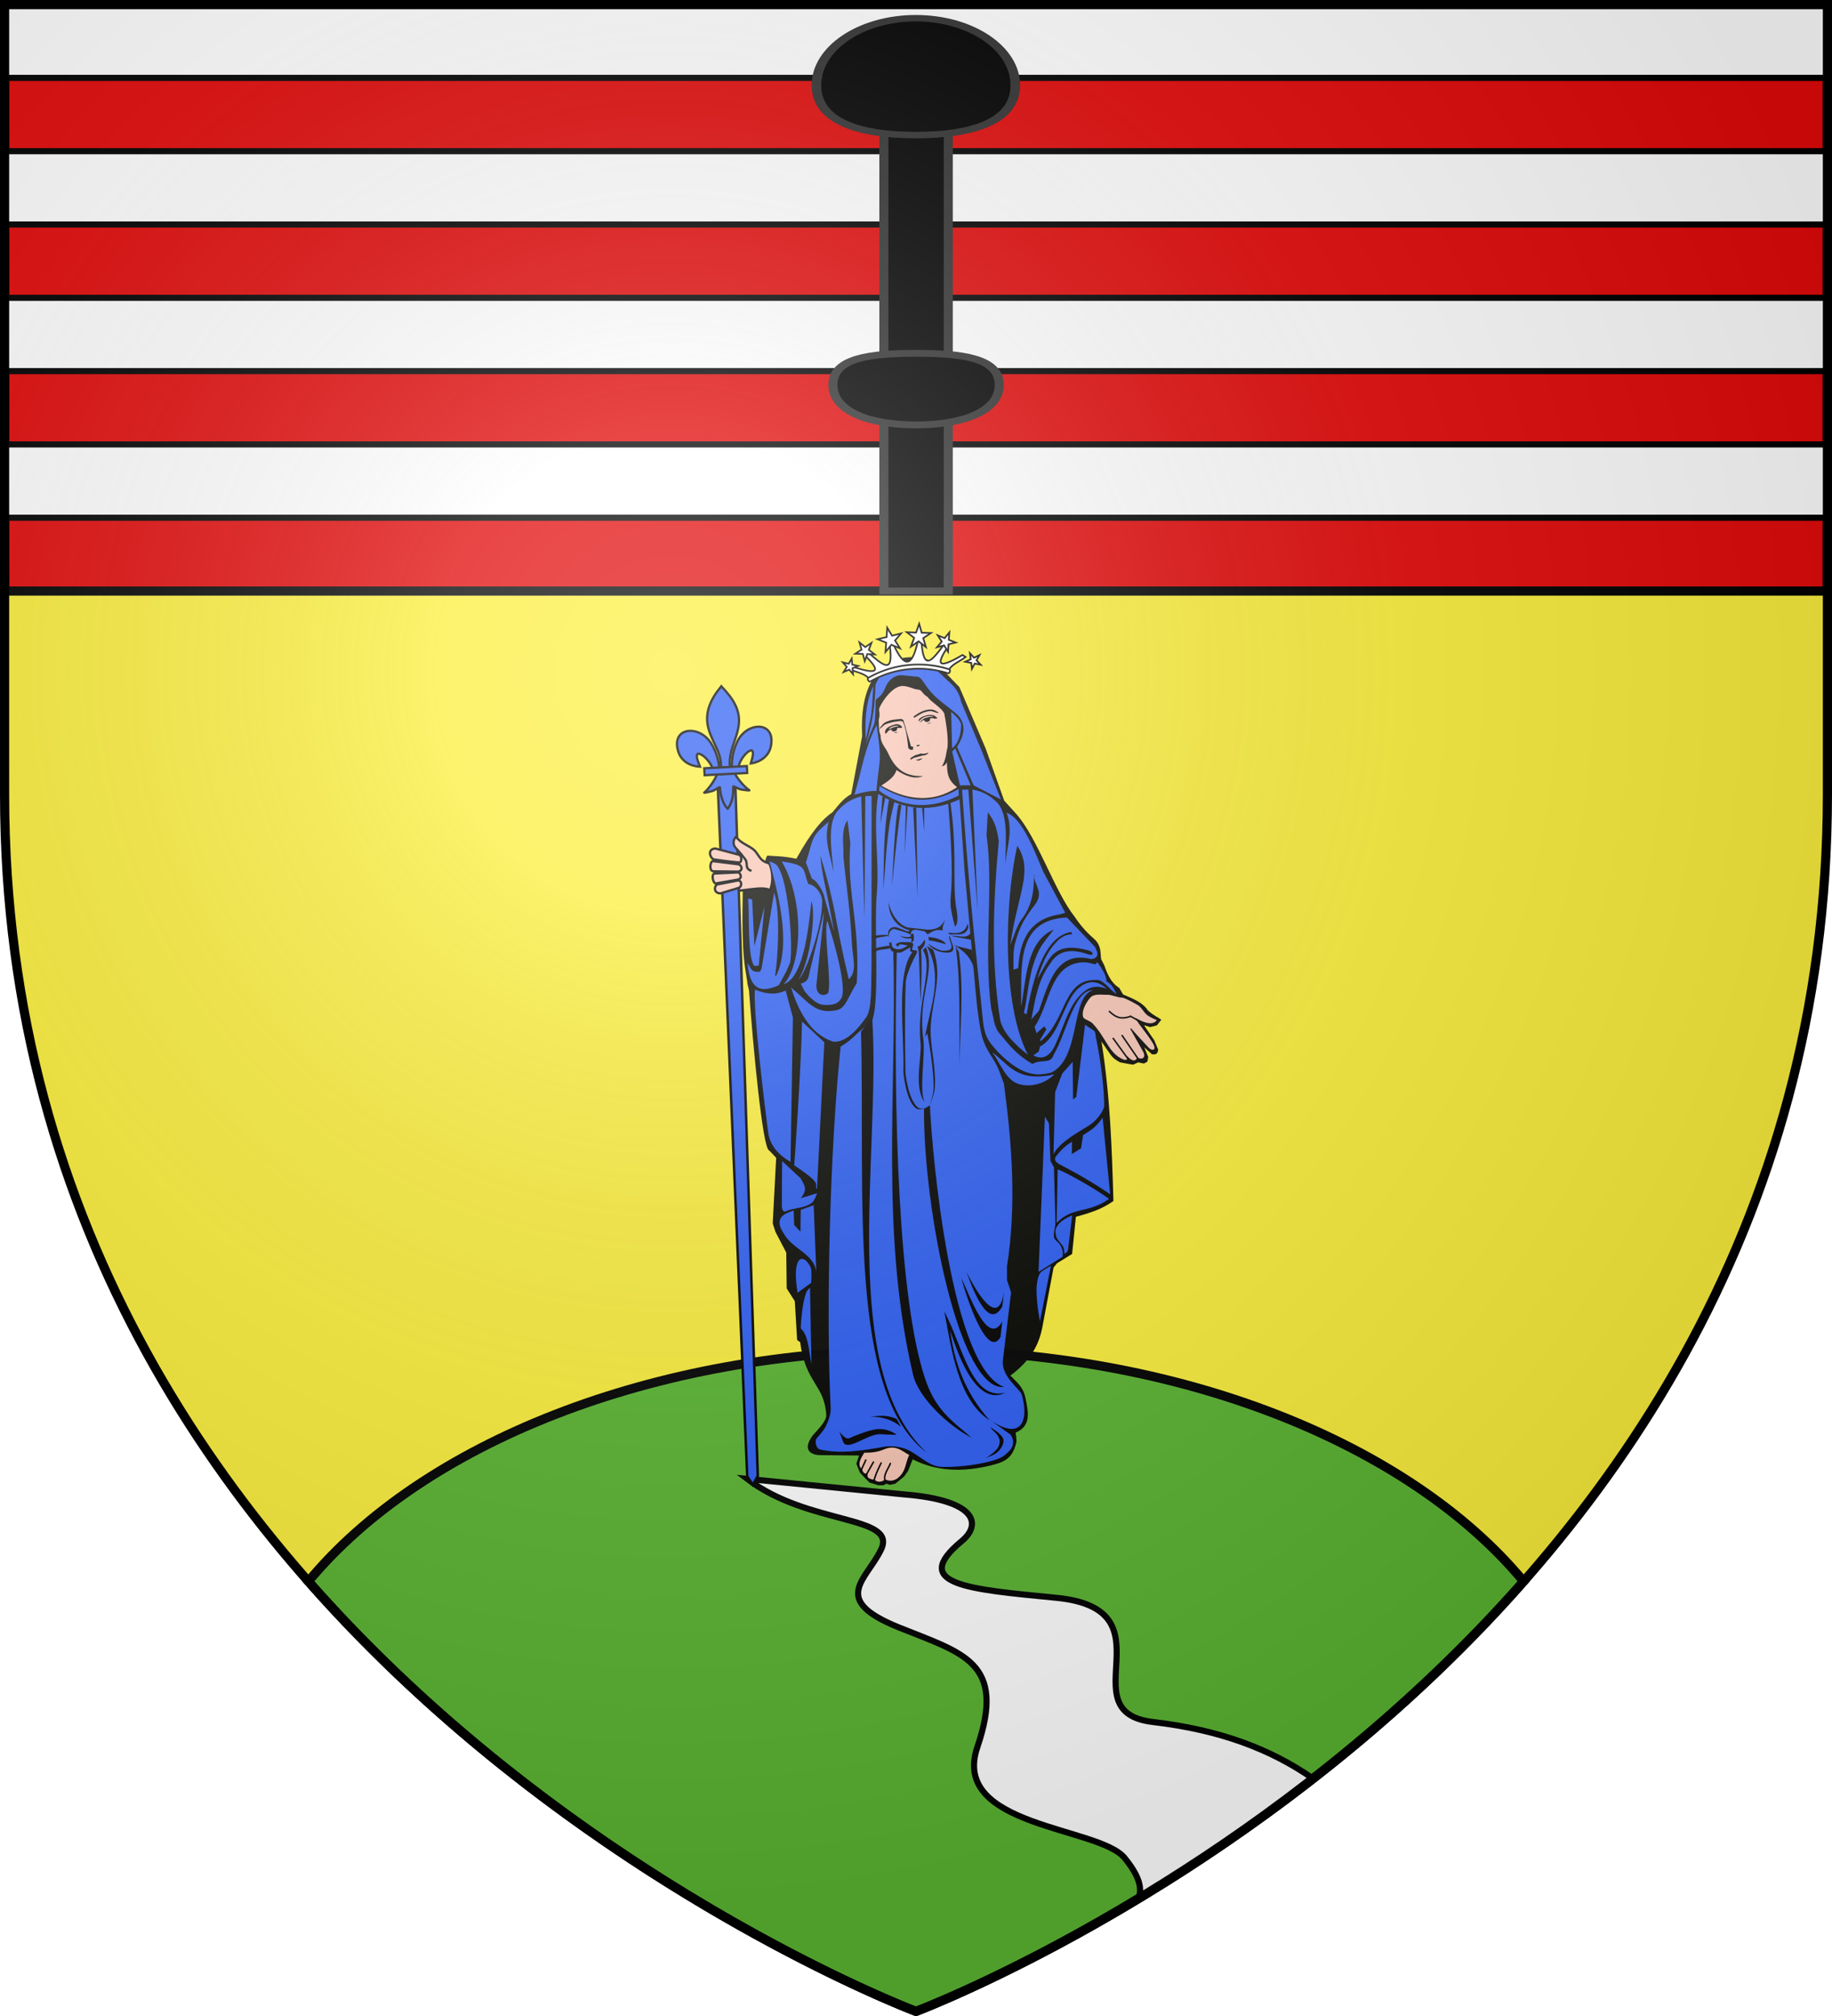 <svg xmlns="http://www.w3.org/2000/svg" xmlns:xlink="http://www.w3.org/1999/xlink" width="600" height="660" version="1.0"><defs><g id="b"><path id="a" d="M0 0v1h.5z" transform="rotate(18 3.157 -.5)"/><use xlink:href="#a" width="810" height="540" transform="scale(-1 1)"/></g><g id="d"><use xlink:href="#b" width="810" height="540" transform="rotate(72)"/><use xlink:href="#b" width="810" height="540" transform="rotate(144)"/></g><g id="f"><path id="e" d="M0 0v1h.5z" transform="rotate(18 3.157 -.5)"/><use xlink:href="#e" width="810" height="540" transform="scale(-1 1)"/></g><g id="g"><use xlink:href="#f" width="810" height="540" transform="rotate(72)"/><use xlink:href="#f" width="810" height="540" transform="rotate(144)"/></g><g id="j"><path id="i" d="M0 0v1h.5z" transform="rotate(18 3.157 -.5)"/><use xlink:href="#i" width="810" height="540" transform="scale(-1 1)"/></g><g id="k"><use xlink:href="#j" width="810" height="540" transform="rotate(72)"/><use xlink:href="#j" width="810" height="540" transform="rotate(144)"/></g><g id="m"><path id="l" d="M0 0v1h.5z" transform="rotate(18 3.157 -.5)"/><use xlink:href="#l" width="810" height="540" transform="scale(-1 1)"/></g><g id="n"><use xlink:href="#m" width="810" height="540" transform="rotate(72)"/><use xlink:href="#m" width="810" height="540" transform="rotate(144)"/></g><g id="q"><path id="p" d="M0 0v1h.5z" transform="rotate(18 3.157 -.5)"/><use xlink:href="#p" width="810" height="540" transform="scale(-1 1)"/></g><g id="r"><use xlink:href="#q" width="810" height="540" transform="rotate(72)"/><use xlink:href="#q" width="810" height="540" transform="rotate(144)"/></g><g id="u"><use xlink:href="#f" width="810" height="540" transform="rotate(72)"/><use xlink:href="#f" width="810" height="540" transform="rotate(144)"/></g><g id="x"><path id="w" d="M0 0v1h.5z" transform="rotate(18 3.157 -.5)"/><use xlink:href="#w" width="810" height="540" transform="scale(-1 1)"/></g><g id="y"><use xlink:href="#x" width="810" height="540" transform="rotate(72)"/><use xlink:href="#x" width="810" height="540" transform="rotate(144)"/></g><g id="z"><path d="m0-1-.309.951.476.155z"/><use xlink:href="#l" width="810" height="540" transform="scale(-1 1)"/></g><g id="A"><use xlink:href="#z" width="810" height="540" transform="rotate(72)"/><use xlink:href="#z" width="810" height="540" transform="rotate(144)"/></g><g id="D"><path id="C" d="M0 0v1h.5z" transform="rotate(18 3.157 -.5)"/><use xlink:href="#C" width="810" height="540" transform="scale(-1 1)"/></g><g id="E"><use xlink:href="#D" width="810" height="540" transform="rotate(72)"/><use xlink:href="#D" width="810" height="540" transform="rotate(144)"/></g><g id="G"><path id="F" d="M0 0v1h.5z" transform="rotate(18 3.157 -.5)"/><use xlink:href="#F" width="810" height="540" transform="scale(-1 1)"/></g><g id="J"><path id="I" d="M0 0v1h.5z" transform="rotate(18 3.157 -.5)"/><use xlink:href="#I" width="810" height="540" transform="scale(-1 1)"/></g><g id="K"><use xlink:href="#J" width="810" height="540" transform="rotate(72)"/><use xlink:href="#J" width="810" height="540" transform="rotate(144)"/></g><g id="L"><path d="m0-1-.309.951.476.155z"/><use xlink:href="#e" width="810" height="540" transform="scale(-1 1)"/></g><g id="N"><path d="m0-1-.309.951.476.155z"/><use xlink:href="#p" width="810" height="540" transform="scale(-1 1)"/></g><g id="O"><use xlink:href="#N" width="810" height="540" transform="rotate(72)"/><use xlink:href="#N" width="810" height="540" transform="rotate(144)"/></g><g id="R"><path id="Q" d="M0 0v1h.5z" transform="rotate(18 3.157 -.5)"/><use xlink:href="#Q" width="810" height="540" transform="scale(-1 1)"/></g><g id="S"><use xlink:href="#R" width="810" height="540" transform="rotate(72)"/><use xlink:href="#R" width="810" height="540" transform="rotate(144)"/></g><g id="U"><use xlink:href="#q" width="810" height="540" transform="rotate(72)"/><use xlink:href="#q" width="810" height="540" transform="rotate(144)"/></g><g id="X"><use xlink:href="#m" width="810" height="540" transform="rotate(72)"/><use xlink:href="#m" width="810" height="540" transform="rotate(144)"/></g><g id="Z"><path id="Y" d="M0 0v1h.5z" transform="rotate(18 3.157 -.5)"/><use xlink:href="#Y" width="810" height="540" transform="scale(-1 1)"/></g><g id="aa"><use xlink:href="#Z" width="810" height="540" transform="rotate(72)"/><use xlink:href="#Z" width="810" height="540" transform="rotate(144)"/></g><g id="ad"><path id="ac" d="M0 0v1h.5z" transform="rotate(18 3.157 -.5)"/><use xlink:href="#ac" width="810" height="540" transform="scale(-1 1)"/></g><g id="ae"><use xlink:href="#ad" width="810" height="540" transform="rotate(72)"/><use xlink:href="#ad" width="810" height="540" transform="rotate(144)"/></g><g id="ag"><path id="af" d="M0 0v1h.5z" transform="rotate(18 3.157 -.5)"/><use xlink:href="#af" width="810" height="540" transform="scale(-1 1)"/></g><g id="ah"><use xlink:href="#ag" width="810" height="540" transform="rotate(72)"/><use xlink:href="#ag" width="810" height="540" transform="rotate(144)"/></g><g id="aj"><path id="ai" d="M0 0v1h.5z" transform="rotate(18 3.157 -.5)"/><use xlink:href="#ai" width="810" height="540" transform="scale(-1 1)"/></g><g id="ak"><use xlink:href="#aj" width="810" height="540" transform="rotate(72)"/><use xlink:href="#aj" width="810" height="540" transform="rotate(144)"/></g><g id="am"><path id="al" d="M0 0v1h.5z" transform="rotate(18 3.157 -.5)"/><use xlink:href="#al" width="810" height="540" transform="scale(-1 1)"/></g><g id="an"><use xlink:href="#am" width="810" height="540" transform="rotate(72)"/><use xlink:href="#am" width="810" height="540" transform="rotate(144)"/></g><g id="aq"><path id="ap" d="M0 0v1h.5z" transform="rotate(18 3.157 -.5)"/><use xlink:href="#ap" width="810" height="540" transform="scale(-1 1)"/></g><g id="ar"><use xlink:href="#aq" width="810" height="540" transform="rotate(72)"/><use xlink:href="#aq" width="810" height="540" transform="rotate(144)"/></g><g id="at"><path id="as" d="M0 0v1h.5z" transform="rotate(18 3.157 -.5)"/><use xlink:href="#as" width="810" height="540" transform="scale(-1 1)"/></g><g id="au"><use xlink:href="#at" width="810" height="540" transform="rotate(72)"/><use xlink:href="#at" width="810" height="540" transform="rotate(144)"/></g><g id="ax"><path id="aw" d="M0 0v1h.5z" transform="rotate(18 3.157 -.5)"/><use xlink:href="#aw" width="810" height="540" transform="scale(-1 1)"/></g><g id="ay"><use xlink:href="#ax" width="810" height="540" transform="rotate(72)"/><use xlink:href="#ax" width="810" height="540" transform="rotate(144)"/></g><g id="aC"><path id="aB" d="M0 0v1h.5z" transform="rotate(18 3.157 -.5)"/><use xlink:href="#aB" width="810" height="540" transform="scale(-1 1)"/></g><g id="aD"><use xlink:href="#aC" width="810" height="540" transform="rotate(72)"/><use xlink:href="#aC" width="810" height="540" transform="rotate(144)"/></g><g id="aF"><path id="aE" d="M0 0v1h.5z" transform="rotate(18 3.157 -.5)"/><use xlink:href="#aE" width="810" height="540" transform="scale(-1 1)"/></g><g id="aG"><use xlink:href="#aF" width="810" height="540" transform="rotate(72)"/><use xlink:href="#aF" width="810" height="540" transform="rotate(144)"/></g><g id="aJ"><use xlink:href="#f" width="810" height="540" transform="rotate(72)"/><use xlink:href="#f" width="810" height="540" transform="rotate(144)"/></g><g id="aL"><path id="aK" d="M0 0v1h.5z" transform="rotate(18 3.157 -.5)"/><use xlink:href="#aK" width="810" height="540" transform="scale(-1 1)"/></g><g id="aM"><use xlink:href="#aL" width="810" height="540" transform="rotate(72)"/><use xlink:href="#aL" width="810" height="540" transform="rotate(144)"/></g><g id="aO"><path id="aN" d="M0 0v1h.5z" transform="rotate(18 3.157 -.5)"/><use xlink:href="#aN" width="810" height="540" transform="scale(-1 1)"/></g><g id="aP"><use xlink:href="#aO" width="810" height="540" transform="rotate(72)"/><use xlink:href="#aO" width="810" height="540" transform="rotate(144)"/></g><g id="aR"><path id="aQ" d="M0 0v1h.5z" transform="rotate(18 3.157 -.5)"/><use xlink:href="#aQ" width="810" height="540" transform="scale(-1 1)"/></g><g id="aT"><path id="aS" d="M0 0v1h.5z" transform="rotate(18 3.157 -.5)"/><use xlink:href="#aS" width="810" height="540" transform="scale(-1 1)"/></g><g id="aU"><use xlink:href="#aT" width="810" height="540" transform="rotate(72)"/><use xlink:href="#aT" width="810" height="540" transform="rotate(144)"/></g><g id="aV"><path d="m0-1-.309.951.476.155z"/><use xlink:href="#s" width="810" height="540" transform="scale(-1 1)"/></g><g id="aX"><use xlink:href="#R" width="810" height="540" transform="rotate(72)"/><use xlink:href="#R" width="810" height="540" transform="rotate(144)"/></g><g id="aZ"><path id="aY" d="M0 0v1h.5z" transform="rotate(18 3.157 -.5)"/><use xlink:href="#aY" width="810" height="540" transform="scale(-1 1)"/></g><g id="bb"><path d="m0-1-.309.951.476.155z"/><use xlink:href="#F" width="810" height="540" transform="scale(-1 1)"/></g><g id="bc"><use xlink:href="#bb" width="810" height="540" transform="rotate(72)"/><use xlink:href="#bb" width="810" height="540" transform="rotate(144)"/></g><g id="bd"><path d="m0-1-.309.951.476.155z"/><use xlink:href="#Q" width="810" height="540" transform="scale(-1 1)"/></g><g id="be"><use xlink:href="#bd" width="810" height="540" transform="rotate(72)"/><use xlink:href="#bd" width="810" height="540" transform="rotate(144)"/></g><g id="bg"><path id="bf" d="M0 0v1h.5z" transform="rotate(18 3.157 -.5)"/><use xlink:href="#bf" width="810" height="540" transform="scale(-1 1)"/></g><g id="bh"><use xlink:href="#bg" width="810" height="540" transform="rotate(72)"/><use xlink:href="#bg" width="810" height="540" transform="rotate(144)"/></g><g id="bn"><use xlink:href="#L" width="810" height="540" transform="rotate(72)"/><use xlink:href="#L" width="810" height="540" transform="rotate(144)"/></g><g id="bo"><path d="m0-1-.309.951.476.155z"/><use xlink:href="#l" width="810" height="540" transform="scale(-1 1)"/></g><g id="bq"><path id="bp" d="M0 0v1h.5z" transform="rotate(18 3.157 -.5)"/><use xlink:href="#bp" width="810" height="540" transform="scale(-1 1)"/></g><g id="br"><use xlink:href="#bq" width="810" height="540" transform="rotate(72)"/><use xlink:href="#bq" width="810" height="540" transform="rotate(144)"/></g><g id="bs"><path d="m0-1-.309.951.476.155z"/><use xlink:href="#T" width="810" height="540" transform="scale(-1 1)"/></g><g id="bu"><path id="bt" d="M0 0v1h.5z" transform="rotate(18 3.157 -.5)"/><use xlink:href="#bt" width="810" height="540" transform="scale(-1 1)"/></g><g id="bv"><use xlink:href="#bu" width="810" height="540" transform="rotate(72)"/><use xlink:href="#bu" width="810" height="540" transform="rotate(144)"/></g><g id="bx"><use xlink:href="#m" width="810" height="540" transform="rotate(72)"/><use xlink:href="#m" width="810" height="540" transform="rotate(144)"/></g><g id="bz"><path d="m0-1-.309.951.476.155z"/><use xlink:href="#bm" width="810" height="540" transform="scale(-1 1)"/></g><g id="bB"><use xlink:href="#J" width="810" height="540" transform="rotate(72)"/><use xlink:href="#J" width="810" height="540" transform="rotate(144)"/></g><g id="bD"><path id="bC" d="M0 0v1h.5z" transform="rotate(18 3.157 -.5)"/><use xlink:href="#bC" width="810" height="540" transform="scale(-1 1)"/></g><g id="bE"><use xlink:href="#bD" width="810" height="540" transform="rotate(72)"/><use xlink:href="#bD" width="810" height="540" transform="rotate(144)"/></g><g id="bG"><path id="bF" d="M0 0v1h.5z" transform="rotate(18 3.157 -.5)"/><use xlink:href="#bF" width="810" height="540" transform="scale(-1 1)"/></g><g id="bJ"><use xlink:href="#D" width="810" height="540" transform="rotate(72)"/><use xlink:href="#D" width="810" height="540" transform="rotate(144)"/></g><g id="bL"><path id="bK" d="M0 0v1h.5z" transform="rotate(18 3.157 -.5)"/><use xlink:href="#bK" width="810" height="540" transform="scale(-1 1)"/></g><g id="bM"><use xlink:href="#bL" width="810" height="540" transform="rotate(72)"/><use xlink:href="#bL" width="810" height="540" transform="rotate(144)"/></g><g id="bP"><path id="bO" d="M0 0v1h.5z" transform="rotate(18 3.157 -.5)"/><use xlink:href="#bO" width="810" height="540" transform="scale(-1 1)"/></g><g id="bQ"><use xlink:href="#bP" width="810" height="540" transform="rotate(72)"/><use xlink:href="#bP" width="810" height="540" transform="rotate(144)"/></g><g id="bS"><path id="bR" d="M0 0v1h.5z" transform="rotate(18 3.157 -.5)"/><use xlink:href="#bR" width="810" height="540" transform="scale(-1 1)"/></g><g id="bT"><use xlink:href="#bS" width="810" height="540" transform="rotate(72)"/><use xlink:href="#bS" width="810" height="540" transform="rotate(144)"/></g><g id="bW"><path id="bV" d="M0 0v1h.5z" transform="rotate(18 3.157 -.5)"/><use xlink:href="#bV" width="810" height="540" transform="scale(-1 1)"/></g><g id="bX"><use xlink:href="#bW" width="810" height="540" transform="rotate(72)"/><use xlink:href="#bW" width="810" height="540" transform="rotate(144)"/></g><g id="bY"><use xlink:href="#bs" width="810" height="540" transform="rotate(72)"/><use xlink:href="#bs" width="810" height="540" transform="rotate(144)"/></g><g id="bZ"><path d="m0-1-.309.951.476.155z"/><use xlink:href="#w" width="810" height="540" transform="scale(-1 1)"/></g><g id="ca"><use xlink:href="#bZ" width="810" height="540" transform="rotate(72)"/><use xlink:href="#bZ" width="810" height="540" transform="rotate(144)"/></g><g id="cb"><path d="m0-1-.309.951.476.155z"/><use xlink:href="#s" width="810" height="540" transform="scale(-1 1)"/></g><g id="ce"><use xlink:href="#aZ" width="810" height="540" transform="rotate(72)"/><use xlink:href="#aZ" width="810" height="540" transform="rotate(144)"/></g><g id="ch"><path id="cg" d="M0 0v1h.5z" transform="rotate(18 3.157 -.5)"/><use xlink:href="#cg" width="810" height="540" transform="scale(-1 1)"/></g><g id="ci"><use xlink:href="#ch" width="810" height="540" transform="rotate(72)"/><use xlink:href="#ch" width="810" height="540" transform="rotate(144)"/></g><g id="cj"><use xlink:href="#G" width="810" height="540" transform="rotate(72)"/><use xlink:href="#G" width="810" height="540" transform="rotate(144)"/></g><g id="cp"><path id="co" d="M0 0v1h.5z" transform="rotate(18 3.157 -.5)"/><use xlink:href="#co" width="810" height="540" transform="scale(-1 1)"/></g><g id="cq"><use xlink:href="#cp" width="810" height="540" transform="rotate(72)"/><use xlink:href="#cp" width="810" height="540" transform="rotate(144)"/></g><g id="cs"><path id="cr" d="M0 0v1h.5z" transform="rotate(18 3.157 -.5)"/><use xlink:href="#cr" width="810" height="540" transform="scale(-1 1)"/></g><g id="ct"><use xlink:href="#cs" width="810" height="540" transform="rotate(72)"/><use xlink:href="#cs" width="810" height="540" transform="rotate(144)"/></g><g id="cv"><path id="bm" d="M0 0v1h.5z" transform="rotate(18 3.157 -.5)"/><use xlink:href="#bm" width="810" height="540" transform="scale(-1 1)"/></g><g id="bk"><use xlink:href="#cv" width="810" height="540" transform="rotate(72)"/><use xlink:href="#cv" width="810" height="540" transform="rotate(144)"/></g><g id="cy"><path id="cx" d="M0 0v1h.5z" transform="rotate(18 3.157 -.5)"/><use xlink:href="#cx" width="810" height="540" transform="scale(-1 1)"/></g><g id="cz"><use xlink:href="#cy" width="810" height="540" transform="rotate(72)"/><use xlink:href="#cy" width="810" height="540" transform="rotate(144)"/></g><g id="cC"><path id="cB" d="M0 0v1h.5z" transform="rotate(18 3.157 -.5)"/><use xlink:href="#cB" width="810" height="540" transform="scale(-1 1)"/></g><g id="cD"><use xlink:href="#cC" width="810" height="540" transform="rotate(72)"/><use xlink:href="#cC" width="810" height="540" transform="rotate(144)"/></g><path id="cF" d="M-298.5-298.5h597V-40C298.5 246.31 0 358.5 0 358.5S-298.5 246.31-298.5-40z"/><path id="h" d="M2.922 27.673c0-5.952 2.317-9.844 5.579-11.013 1.448-.519 3.307-.273 5.018 1.447 2.119 2.129 2.736 7.993-3.483 9.121.658-.956.619-3.081-.714-3.787-.99-.524-2.113-.253-2.676.123-.824.552-1.729 2.106-1.679 4.108z"/><path id="o" d="M2.922 27.673c0-5.952 2.317-9.844 5.579-11.013 1.448-.519 3.307-.273 5.018 1.447 2.119 2.129 2.736 7.993-3.483 9.121.658-.956.619-3.081-.714-3.787-.99-.524-2.113-.253-2.676.123-.824.552-1.729 2.106-1.679 4.108z"/><path id="s" d="M0 0v1h.5z" transform="rotate(18 3.157 -.5)"/><path id="v" d="M2.922 27.673c0-5.952 2.317-9.844 5.579-11.013 1.448-.519 3.307-.273 5.018 1.447 2.119 2.129 2.736 7.993-3.483 9.121.658-.956.619-3.081-.714-3.787-.99-.524-2.113-.253-2.676.123-.824.552-1.729 2.106-1.679 4.108z"/><path id="B" d="M2.922 27.673c0-5.952 2.317-9.844 5.579-11.013 1.448-.519 3.307-.273 5.018 1.447 2.119 2.129 2.736 7.993-3.483 9.121.658-.956.619-3.081-.714-3.787-.99-.524-2.113-.253-2.676.123-.824.552-1.729 2.106-1.679 4.108z"/><path id="H" d="M2.922 27.673c0-5.952 2.317-9.844 5.579-11.013 1.448-.519 3.307-.273 5.018 1.447 2.119 2.129 2.736 7.993-3.483 9.121.658-.956.619-3.081-.714-3.787-.99-.524-2.113-.253-2.676.123-.824.552-1.729 2.106-1.679 4.108z"/><path id="M" d="M2.922 27.673c0-5.952 2.317-9.844 5.579-11.013 1.448-.519 3.307-.273 5.018 1.447 2.119 2.129 2.736 7.993-3.483 9.121.658-.956.619-3.081-.714-3.787-.99-.524-2.113-.253-2.676.123-.824.552-1.729 2.106-1.679 4.108z"/><path id="P" d="M2.922 27.673c0-5.952 2.317-9.844 5.579-11.013 1.448-.519 3.307-.273 5.018 1.447 2.119 2.129 2.736 7.993-3.483 9.121.658-.956.619-3.081-.714-3.787-.99-.524-2.113-.253-2.676.123-.824.552-1.729 2.106-1.679 4.108z"/><path id="T" d="M0 0v1h.5z" transform="rotate(18 3.157 -.5)"/><path id="V" d="M2.922 27.673c0-5.952 2.317-9.844 5.579-11.013 1.448-.519 3.307-.273 5.018 1.447 2.119 2.129 2.736 7.993-3.483 9.121.658-.956.619-3.081-.714-3.787-.99-.524-2.113-.253-2.676.123-.824.552-1.729 2.106-1.679 4.108z"/><path id="W" d="M0 0v1h.5z" transform="rotate(18 3.157 -.5)"/><path id="ab" d="M2.922 27.673c0-5.952 2.317-9.844 5.579-11.013 1.448-.519 3.307-.273 5.018 1.447 2.119 2.129 2.736 7.993-3.483 9.121.658-.956.619-3.081-.714-3.787-.99-.524-2.113-.253-2.676.123-.824.552-1.729 2.106-1.679 4.108z"/><path id="ao" d="M2.922 27.673c0-5.952 2.317-9.844 5.579-11.013 1.448-.519 3.307-.273 5.018 1.447 2.119 2.129 2.736 7.993-3.483 9.121.658-.956.619-3.081-.714-3.787-.99-.524-2.113-.253-2.676.123-.824.552-1.729 2.106-1.679 4.108z"/><path id="av" d="M2.922 27.673c0-5.952 2.317-9.844 5.579-11.013 1.448-.519 3.307-.273 5.018 1.447 2.119 2.129 2.736 7.993-3.483 9.121.658-.956.619-3.081-.714-3.787-.99-.524-2.113-.253-2.676.123-.824.552-1.729 2.106-1.679 4.108z"/><path id="az" d="M0 0v1h.5z" transform="rotate(18 3.157 -.5)"/><path id="aA" d="M2.922 27.673c0-5.952 2.317-9.844 5.579-11.013 1.448-.519 3.307-.273 5.018 1.447 2.119 2.129 2.736 7.993-3.483 9.121.658-.956.619-3.081-.714-3.787-.99-.524-2.113-.253-2.676.123-.824.552-1.729 2.106-1.679 4.108z"/><path id="aH" d="M2.922 27.673c0-5.952 2.317-9.844 5.579-11.013 1.448-.519 3.307-.273 5.018 1.447 2.119 2.129 2.736 7.993-3.483 9.121.658-.956.619-3.081-.714-3.787-.99-.524-2.113-.253-2.676.123-.824.552-1.729 2.106-1.679 4.108z"/><path id="aI" d="M0 0v1h.5z" transform="rotate(18 3.157 -.5)"/><path id="aW" d="M0 0v1h.5z" transform="rotate(18 3.157 -.5)"/><path id="ba" d="M2.922 27.673c0-5.952 2.317-9.844 5.579-11.013 1.448-.519 3.307-.273 5.018 1.447 2.119 2.129 2.736 7.993-3.483 9.121.658-.956.619-3.081-.714-3.787-.99-.524-2.113-.253-2.676.123-.824.552-1.729 2.106-1.679 4.108z"/><path id="bi" d="M2.922 27.673c0-5.952 2.317-9.844 5.579-11.013 1.448-.519 3.307-.273 5.018 1.447 2.119 2.129 2.736 7.993-3.483 9.121.658-.956.619-3.081-.714-3.787-.99-.524-2.113-.253-2.676.123-.824.552-1.729 2.106-1.679 4.108z"/><path id="bj" d="M0 0v1h.5z" transform="rotate(18 3.157 -.5)"/><path id="bl" d="M2.922 27.673c0-5.952 2.317-9.844 5.579-11.013 1.448-.519 3.307-.273 5.018 1.447 2.119 2.129 2.736 7.993-3.483 9.121.658-.956.619-3.081-.714-3.787-.99-.524-2.113-.253-2.676.123-.824.552-1.729 2.106-1.679 4.108z"/><path id="bw" d="M0 0v1h.5z" transform="rotate(18 3.157 -.5)"/><path id="by" d="M2.922 27.673c0-5.952 2.317-9.844 5.579-11.013 1.448-.519 3.307-.273 5.018 1.447 2.119 2.129 2.736 7.993-3.483 9.121.658-.956.619-3.081-.714-3.787-.99-.524-2.113-.253-2.676.123-.824.552-1.729 2.106-1.679 4.108z"/><path id="bA" d="M0 0v1h.5z" transform="rotate(18 3.157 -.5)"/><path id="bH" d="M2.922 27.673c0-5.952 2.317-9.844 5.579-11.013 1.448-.519 3.307-.273 5.018 1.447 2.119 2.129 2.736 7.993-3.483 9.121.658-.956.619-3.081-.714-3.787-.99-.524-2.113-.253-2.676.123-.824.552-1.729 2.106-1.679 4.108z"/><path id="bI" d="M0 0v1h.5z" transform="rotate(18 3.157 -.5)"/><path id="bN" d="M2.922 27.673c0-5.952 2.317-9.844 5.579-11.013 1.448-.519 3.307-.273 5.018 1.447 2.119 2.129 2.736 7.993-3.483 9.121.658-.956.619-3.081-.714-3.787-.99-.524-2.113-.253-2.676.123-.824.552-1.729 2.106-1.679 4.108z"/><path id="bU" d="M2.922 27.673c0-5.952 2.317-9.844 5.579-11.013 1.448-.519 3.307-.273 5.018 1.447 2.119 2.129 2.736 7.993-3.483 9.121.658-.956.619-3.081-.714-3.787-.99-.524-2.113-.253-2.676.123-.824.552-1.729 2.106-1.679 4.108z"/><path id="cc" d="M2.922 27.673c0-5.952 2.317-9.844 5.579-11.013 1.448-.519 3.307-.273 5.018 1.447 2.119 2.129 2.736 7.993-3.483 9.121.658-.956.619-3.081-.714-3.787-.99-.524-2.113-.253-2.676.123-.824.552-1.729 2.106-1.679 4.108z"/><path id="cd" d="M0 0v1h.5z" transform="rotate(18 3.157 -.5)"/><path id="cf" d="M2.922 27.673c0-5.952 2.317-9.844 5.579-11.013 1.448-.519 3.307-.273 5.018 1.447 2.119 2.129 2.736 7.993-3.483 9.121.658-.956.619-3.081-.714-3.787-.99-.524-2.113-.253-2.676.123-.824.552-1.729 2.106-1.679 4.108z"/><path id="ck" d="M2.922 27.673c0-5.952 2.317-9.844 5.579-11.013 1.448-.519 3.307-.273 5.018 1.447 2.119 2.129 2.736 7.993-3.483 9.121.658-.956.619-3.081-.714-3.787-.99-.524-2.113-.253-2.676.123-.824.552-1.729 2.106-1.679 4.108z"/><path id="cl" d="M0 0v1h.5z" transform="rotate(18 3.157 -.5)"/><path id="cm" d="M2.922 27.673c0-5.952 2.317-9.844 5.579-11.013 1.448-.519 3.307-.273 5.018 1.447 2.119 2.129 2.736 7.993-3.483 9.121.658-.956.619-3.081-.714-3.787-.99-.524-2.113-.253-2.676.123-.824.552-1.729 2.106-1.679 4.108z"/><path id="cn" d="M0 0v1h.5z" transform="rotate(18 3.157 -.5)"/><path id="cu" d="M2.922 27.673c0-5.952 2.317-9.844 5.579-11.013 1.448-.519 3.307-.273 5.018 1.447 2.119 2.129 2.736 7.993-3.483 9.121.658-.956.619-3.081-.714-3.787-.99-.524-2.113-.253-2.676.123-.824.552-1.729 2.106-1.679 4.108z"/><path id="cw" d="M2.922 27.673c0-5.952 2.317-9.844 5.579-11.013 1.448-.519 3.307-.273 5.018 1.447 2.119 2.129 2.736 7.993-3.483 9.121.658-.956.619-3.081-.714-3.787-.99-.524-2.113-.253-2.676.123-.824.552-1.729 2.106-1.679 4.108z"/><path id="cA" d="m-267.374-6.853-4.849 23.83-4.848-23.83v-44.741h-25.213v14.546h-9.698v-14.546h-14.546v-9.697h14.546v-14.546h9.698v14.546h25.213v-25.213h-14.546v-9.698h14.546v-14.546h9.697v14.546h14.546v9.698h-14.546v25.213h25.213v-14.546h9.698v14.546h14.546v9.697h-14.546v14.546h-9.698v-14.546h-25.213v44.741z" style="fill:#fcef3c;fill-opacity:1;stroke:#000;stroke-width:3.807;stroke-miterlimit:4;stroke-dasharray:none;stroke-opacity:1;display:inline"/><path id="cE" d="M2.922 27.673c0-5.952 2.317-9.844 5.579-11.013 1.448-.519 3.307-.273 5.018 1.447 2.119 2.129 2.736 7.993-3.483 9.121.658-.956.619-3.081-.714-3.787-.99-.524-2.113-.253-2.676.123-.824.552-1.729 2.106-1.679 4.108z"/><radialGradient id="cH" cx="-80" cy="-80" r="405" gradientUnits="userSpaceOnUse"><stop offset="0" style="stop-color:#fff;stop-opacity:.31"/><stop offset=".19" style="stop-color:#fff;stop-opacity:.25"/><stop offset=".6" style="stop-color:#6b6b6b;stop-opacity:.125"/><stop offset="1" style="stop-color:#000;stop-opacity:.125"/></radialGradient></defs><g transform="translate(300 300)"><use xlink:href="#cF" width="600" height="660" style="fill:#fcef3c"/><path d="M0 142c-86.58 0-161.718 30.75-199 75.719C-112.18 316.319 0 358.5 0 358.5s112.18-42.181 199-140.781C161.718 172.75 86.58 142 0 142z" style="fill:#5ab532;stroke:#000;stroke-width:3;stroke-opacity:1"/><path d="M-298.5-298.5h597v192h-597z" style="fill:#e20909;fill-opacity:1;fill-rule:nonzero;stroke:#000;stroke-width:3;stroke-opacity:1"/><path d="M-298.5-298.5h597v24h-597zM-298.5-202.5h597v24h-597zM-298.5-250.5h597v24h-597zM-298.5-154.5h597v24h-597z" style="fill:#fff;fill-opacity:1;fill-rule:nonzero;stroke:#000;stroke-width:2;stroke-linecap:butt;stroke-linejoin:round;stroke-miterlimit:4;stroke-dashoffset:0;stroke-opacity:1"/><use xlink:href="#use4203" id="cG" width="600" height="660" x="0" y="0" transform="translate(1077.655 587.05)"/><use xlink:href="#use4203" width="600" height="660" transform="translate(1179.083 915.621)"/><use xlink:href="#cG" width="600" height="660" transform="translate(312.857 328.572)"/><g style="fill:#000;stroke:#313131;stroke-width:2.169"><path d="M-174.556 130.973h15.408v155.434h-15.409z" style="fill:#000;stroke:#313131;stroke-width:2.169" transform="matrix(1.369 0 0 1.035 228.45 -402.957)"/><path d="M-145.097 123.91c0 13.113-10.643 17.653-23.755 17.653-13.113 0-23.755-4.54-23.755-17.653s10.642-23.755 23.755-23.755 23.755 10.643 23.755 23.755z" style="fill:#000;stroke:#313131;stroke-width:2.293" transform="matrix(1.371 0 0 .924 231.453 -386.58)"/><path d="M-146.95 221.199c0 8.506-8.916 12.684-19.902 12.684s-19.903-4.178-19.903-12.684 8.916-9.959 19.903-9.959 19.903 1.453 19.903 9.959z" style="fill:#000;stroke:#313131;stroke-width:2.169" transform="matrix(1.369 0 0 1.035 228.45 -402.957)"/></g><path d="M244.688 484.156c19.997 15.266 49.196 11.836 43.906 23.063-4.718 10.01-16.995 16.38 5.781 25.562 21.14 8.523 35.22 11.314 25.719 39.188-8.945 26.239 39.827 25.982 48.219 36.281 5.043 6.19 5.772 10.047 4.562 13.281 17.603-10.625 37.144-23.65 57.156-39.25-13.817-9.646-30.485-15.965-52.437-18.531-28.14-3.29 6.866-36.903-31.669-40.666-28.882-2.82-48.185-4.29-30.956-18.553 6.504-5.384 5.263-13.38-19.063-15.312z" style="fill:#fff;stroke:#000;stroke-width:2;stroke-opacity:1" transform="translate(-300 -300)"/></g><path d="M-17.637-58.999c-.807-15.36 4.35-23.782 13.653-25.662 4.33-.585 8.309.003 11.63 2.781l6.574 6.827 8.596 20.1 6.068 17.065 3.792 4.172C39.722-25.966 45.401-8.135 51.891.036c2.402 3.543 4.264 5.437 6.666 7.551 2.195 2.138 1.808 4.469 2.059 6.391l.96 1.862c.93 2.505 2.043 5.767 4.979 7.583l1.264 2.149 2.655 1.137c2.984 1.349 4.605 2.697 5.435 4.046 2.146 1.908 2.969 2.053 4.444 3.067l-1.444 1.846-2.188.578-2.05-.596 3.387 4.965 1.26 3.03c-.236 1.815-1.18 1.508-2.018 1.52l-2.528-2.275 1.283 3.144-.253 1.517-1.137.632-1.896-.38-1.644.759-1.798-.299-2.489-.464c-2.526-1.436-2.506-1.693-4.346-4.273l-1.743-2.571c2.846 17.984 3.401 34.586 3.91 52.236-3.475 2.38-6.152 3.472-12.294 5.177l-1.233 12.153-4.93 3.034-1.138 1.39-3.666 19.468c-1.147 6.095-4.046 11.151-10.471 15.918 2.978 3.008 4.322 4.122 5.007 7.711.776 4.067 2.003 8.748-3.308 10.978 0 0 .42 2.456.246 3.191-1.237 5.247-3.789 6.44-8.56 7.592-11.941 2.881-19.822.754-25.388-2.03l-1.517 3.793-1.264 1.77-2.908 2.401-1.77.38-1.137-.38-1.012.506h-1.643l-2.908-.885-1.517-1.517-1.643-1.77-1.138-2.907.885-2.655-12.768-.126c-3.058-.03-5.921-1.755-2.401-6.447 2.02-2.297 4.534-4.769 4.425-6.7-.563-9.936-6.845-10.448-8.527-23.8l-1.012-.758-.758-12.7-2.655-4.172-.137-11.72-3.551-6.804-.885-2.781 1.126-21.457-2.275-2.401c-2.14-.188-5.309-34.254-6.62-52.394-1.038-4.454 0 .317-1.096-6.115-1.61-9.44-.87-23.836-.979-27.177l6.917-6.612c.41-1.643.656-4.73 1.554-4.21 4.883.304 5.09.23 9.11 1.001 4.975-9.05 8.906-13.327 11.782-15.15 1.844-2.076 3.17-4.324 6.189-6.008z" style="opacity:.98;fill:#000;stroke:none" transform="translate(300 300)"/><path d="M-61.068-21.315C-67.018-9.606-63.34-7.696-62.4-8.116c4.66.218 12.2-2.042 14.585-.442 1.456-3.591.487-7.33-.265-8.85zm-2.761 9.737z" style="fill:#f7c5b4;fill-opacity:1;fill-rule:evenodd;stroke:#000;stroke-width:.75;stroke-linecap:butt;stroke-linejoin:miter;stroke-miterlimit:4;stroke-dasharray:none;stroke-opacity:1" transform="translate(300 300)"/><path d="m-64.916-42.553 5.757-.201 7.34 225.93-1.627 2.94-1.827-2.819z" style="fill:#2b5df2;fill-opacity:1;stroke:#000;stroke-width:.81;stroke-miterlimit:4;stroke-dasharray:none;stroke-opacity:1" transform="translate(300 300)"/><path d="M-60.403-51.042c-.08-2.722.46-5.284 1.587-7.745 2.917-7.07 12.94-7.43 11.175 1.123-.65 3.151-3.318 5.123-6.585 5.608.195-.831 1.346-3.795.264-4.307-1.679.152-3.616 3.17-4.045 4.582-.063.203-.03.432-.1.632" style="fill:#2b5df2;fill-opacity:1;fill-rule:evenodd;stroke:#000;stroke-width:.75;stroke-linecap:butt;stroke-linejoin:miter;stroke-miterlimit:4;stroke-dasharray:none;stroke-opacity:1;display:inline" transform="translate(300.104 302)"/><path d="M-64.564-50.643c-.205-2.716-1.01-5.208-2.388-7.537-3.64-6.726-13.647-6.037-10.997 2.284.976 3.066 3.836 4.749 7.135 4.89-.28-.807-1.735-3.634-.712-4.256 1.685-.025 3.927 2.774 4.502 4.134.083.195.075.426.166.618" style="fill:#2b5df2;fill-opacity:1;fill-rule:evenodd;stroke:#000;stroke-width:.75;stroke-linecap:butt;stroke-linejoin:miter;stroke-miterlimit:4;stroke-dasharray:none;stroke-opacity:1" transform="translate(300.104 302)"/><path d="M-64.053-77.085c-3.26 3.905-5.353 8.332-4.089 13.33.698 2.757 2.17 5.267 3.254 7.901.678 1.653.921 3.404.944 5.178l2.93-.154c-.233-1.775-.016-3.52.398-5.247.757-2.748 1.99-5.381 2.41-8.2.786-5.267-1.906-9.068-5.443-12.812l-.217-.25z" style="fill:#2b5df2;fill-opacity:1;fill-rule:nonzero;stroke:#000;stroke-width:.75;stroke-linecap:butt;stroke-linejoin:miter;stroke-miterlimit:4;stroke-dasharray:none;stroke-opacity:1" transform="translate(300.104 302)"/><path d="M-65.298-48.535c-.522 1.749-2.856 5.025-4.136 5.99-.332.251 1.638-.22 2.519-.461 1.154-.318 2.607-1.642 2.595-1.2.102 2.011.843 5.338 2.399 6.803l.147.141.137-.156c1.383-1.796 1.78-4.848 1.674-7.017-.059-.438 1.525.728 2.706.922.901.149 2.91.411 2.553.197-1.373-.827-4.035-3.841-4.738-5.526z" style="fill:#2b5df2;fill-opacity:1;fill-rule:evenodd;stroke:#000;stroke-width:.75;stroke-linecap:butt;stroke-linejoin:miter;stroke-miterlimit:4;stroke-dasharray:none;stroke-opacity:1" transform="translate(300.104 302)"/><path d="M-66.711-54.041h13.97v2.263h-13.97z" style="fill:#2b5df2;fill-opacity:1;stroke:#000;stroke-width:.75;stroke-miterlimit:4;stroke-dasharray:none;stroke-opacity:1" transform="rotate(-3 5916.514 -5579.257)"/><path d="M-58.164-11.776c1.127.194 1.186 1.796.285 2.391l-6.165 1.87c-1.957-.076-2.23-1.735-1.266-2.884zm-.034-.291c1.593-.646.445-2.313-.044-2.324l-7.779.37c-.988.144-.606 2.993.414 3.256zm.275-4.95c1.049.734 1.147 1.946-.203 2.373l-8.076-.101c-1.743.062-1.207-3.353-.328-3.338zm-.03-.619c-4.541-.42-5.826-.668-8.306-1.024-1.144-.428-2.24-3.33.507-3.565 1.043.293 5.907 1.54 7.796 2.062.958.266 1.018 2.578.003 2.527z" style="fill:#f7c5b4;fill-opacity:1;fill-rule:evenodd;stroke:#000;stroke-width:.75;stroke-linecap:butt;stroke-linejoin:miter;stroke-miterlimit:4;stroke-dasharray:none;stroke-opacity:1" transform="translate(300 300)"/><path d="M-48.08-17.407c-2.907-.527-3.217-2.392-4.621-3.978-1.485-1.678-4.436-2.225-6.26-4.69-1.253 1.453-.81 2.888-.098 3.642.42.445 1.877 2.057 3.14 3.766 1.02 1.378-.332 3.055 2.034 3.761" style="fill:#f7c5b4;fill-opacity:1;fill-rule:evenodd;stroke:#000;stroke-width:.75;stroke-linecap:butt;stroke-linejoin:miter;stroke-miterlimit:4;stroke-dasharray:none;stroke-opacity:1" transform="translate(300 300)"/><path d="M-12.343-40.086c6.308 3.92 15.046 7.098 26.615 1.764l1.595 22.92 3.359 36.691s1.02 13.06 2.44 18.151c1.336 4.787 4.096 7.202 5.536 11.068l1.595 4.282c2.713 20.166 4.114 39.996 1.008 59.78v4.533l1.343 4.03-2.687 22.196c-.643 5.317 5.7 9.539 6.176 11.22 2.522 8.92-.411 15.386-10.747 8.06l7.052 5.038c1.553 2.356.967 4.474-1.51 6.381-1.983 2.53-13.823 4.467-21.121 4.198-4.705-.173-8.182-5.026-12.762-6.213-2.008-.52-4.172-.702-6.213-.336-6.275 1.128-14.043 2.426-20.822.84-1.243-.29-1.788-2.684-1.008-3.694 0 0 2.163-2.3 2.855-3.694.954-1.922 1.783-4.07 1.679-6.213-1.626-33.558-.078-86.754 3.29-118.324 4.295-2.387 5.318-4.91 9.99-7.824 3.039-5.357.848-30.912 1.833-42.11.956-10.874-1.343-21.829.504-32.744" style="fill:#2b5df2;stroke:none" transform="translate(300 300)"/><path d="M-8.715 9.58c-2.209.28-4.417.674-6.626 1.473l-.392 4.318c1.402-5.304 4.499-4.17 7.116-4.858zM-9.157 6.096c-1.86-.071-2.737-.1-5.546.49l-.196 1.522c1.674-1.281 3.686-1.356 5.644-1.669zM3.505 175.558c-29.278-27.205-14.95-97.685-17.842-142.341l-3.671 4.463c1.384 53.521-4.496 118.216 21.513 137.878" style="fill:#000;stroke:none" transform="translate(300 300)"/><path d="M-14.948 163.78c2.636-.195 5.044-.815 8.638.785l1.374 2.552c-2.862-2.403-6.269-3.326-10.012-3.337" style="fill:#000;stroke:none" transform="translate(300 300)"/><path d="M-5.63 169.98s-4.228-.037-5.77-.19c-4.296-.426-11.322 6.244-12.768 2.176l-3.027-8.513s1.487 4.349 3.027 5.959c.575.602 1.382 1.483 2.175 1.23 0 0 6.154-2.83 9.458-3.027 4.325-.26 6.905 2.364 6.905 2.364z" style="fill:#000;stroke:#2b5df2;stroke-width:.5" transform="translate(300 300)"/><path d="M24.302 167.254s3.71 2.04 4.28 3.88c.285.919-.143 2.002-.668 2.808-1.685 2.584-3.56 2.514-5.35 3.612 0 0 3.313-2.015 4.28-3.612.425-.703.643-1.592.535-2.407-.262-1.973-2.042-2.86-3.077-4.28" style="fill:#000;stroke:none" transform="translate(300 300)"/><path d="M-16.959 175.6c2.048-.025 4.024-.059 6.601-1.142 1.917-.806 3.828-.75 5.966.571l2.158 1.333c-1.317 2.584-.948 5.474-3.999 7.743-1.248.723-2.496.885-3.744.254-1.206.695-2.412 1.202-3.618.063-1.88-.154-2.541-.776-2.221-1.777-.635-.52-1.27.32-1.904-1.713-1.94-1.485.21-4.306.761-5.332" style="fill:#f7c5b4;stroke:none" transform="translate(300 300)"/><path d="M-9.977 185.248c-1.01-2.377.924-4.241 1.65-6.315M-13.817 185.184c.273-1.86 1.378-4.137 2.475-6.41M-16.546 183.28l2.697-4.792M-18.07 181.535l1.714-3.713" style="fill:none;stroke:#000;stroke-width:.5px;stroke-linecap:butt;stroke-linejoin:miter;stroke-opacity:1" transform="translate(300 300)"/><path d="M-7.438 11.665h1.142c-1.193 52.824.553 113.808 9.282 139.7 3.456 10.252 8.439 13.497 15.275 19.349-7.622-3.91-17.457-13.056-19.243-20.712-10.887-46.653-5.239-92.33-6.456-138.337M2.268 11.095l.955-1.05c3.364 8.092-2.737 15.604-.832 30.064.724 5.496-1.533 17.396.54 20.922-3.872-5.137-.928-14.874-1.452-19.768-1.376-12.87 4.407-24.566.79-30.168" style="fill:#000;stroke:none" transform="translate(300 300)"/><path d="m-1.074 11.572 1.432.287s-3.586 6.398-3.724 9.931c-.434 11.108-.096 29.508-.096 29.508s.935 8.99 4.202 11.364c.645.468 2.388.095 2.388.095s-2.134.734-2.96.191C-3.37 60.63-4.13 51.012-4.13 51.012c.379-12.424-2.617-32.444 3.056-39.44M3.51 9.663c5.55 9.963 1.191 19.83-.573 29.794L3.7 38.31s2.438 12.457 2.005 18.717c-.118 1.702-1.242 4.965-1.242 4.965s1.429-3.495 1.624-5.347c.705-6.704-1.563-14.268-1.292-20.245.388-8.698 4.119-17.152.814-25.497zM2.76 7.65s.935 1.162-1.113 3.259c.467 5.48-.159 17.162-.159 17.162S1.079 17.079.932 11.783c-.017-.63-.477-1.828-.477-1.828C1.458 9.658 2.18 8.794 2.76 7.651M9.275 129.375c2.287 11.794 4.334 28.92 14.852 35.595-8.413-9.385-11.596-19.504-12.919-29.31 1.798 5.237 7.886 25.4 18.089 20.252-11.207 2.941-14.112-15.706-20.022-26.537" style="fill:#000;stroke:none" transform="translate(300 300)"/><path d="M2.614 63.017c-.148 33.624 11.78 92.72 26.23 91.046-17.266-6.1-23.584-75.83-24.28-92.173z" style="fill:#000;stroke:none" transform="translate(300 300)"/><path d="M14.837 118.39c2.483 9.213 8.917 26.45 12.846 19.269l.584-5.061c-4.757 8.657-10.697-8.665-13.43-14.208" style="fill:#000;stroke:none" transform="translate(300 300)"/><path d="M16.516 116.375c3.323 9.38 7.826 18.474 11.754 11.292l.584-5.06c-1.817 13.274-9.604-.689-12.338-6.232M13.013 9.955c1.754 12.37.986 25.82 1.343 38.79-.101-12.368 1.467-24.318-.336-37.111z" style="fill:#000;stroke:none" transform="translate(300 300)"/><path d="M67.392 26.603c-1.032.033-3.497-.955-4.53-.926-2.089.059-4.522-.52-5.84 1-.747.864-2.93 3.873-2.308 6.202.257.96 2.098 1.071 3.196 2.25 4.147 4.458 5.165 9.146 9.035 11.25 1.285.751 2.62 1.071 2.21-.646 1.168 1.327 2.607 2.156 3.28.508 2.153.881 2.738-.322 2.04-1.788L70.18 36.84l.252-.198c1.677 1.992 3.846 4.257 5.842 6.426.866.941 2.867 1.059 1.196-1.698-1.887-3.112-3.926-5.142-5.708-8.16 2.34 1.269 5.571 2.886 7.101.754 0 0-2.258-.92-3.146-1.636-1.258-1.014-1.935-2.772-3.397-3.46 0 0-3.94-2.297-4.927-2.265" style="fill:#f7c5b4;stroke:none" transform="translate(300 300)"/><path d="m72.873 47.017-5.047-7.523M69.836 46.784l-5.094-6.636M55.367 35.469 52.49 59.123l-1.045.784-.13-12.284-3.399 3.79-2.352 6.142-.523 20.257c2.091-3.908 7.483-6.762 11.5-9.28 3.435-2.151 5.092-5.512 5.098-6.534.031-5.358-1.155-15.099-2.745-22.478-.154-.714-.05-1.68-.653-2.091zM61.117 65.873 63.6 91.011s-6.362-4.56-16.424-9.744c-1.413-.728-2.096-1.687-1.35-2.66 1.692-2.202 3.454-3.84 5.3-4.805-.154 1.365.028 2.544-.116 4.037l3.05-1.903.653-4.341c2.194-1.36 4.198-2.425 6.404-5.722M46.05 100.37l.348-17.513c1.386.295 11.259 5.57 16.83 9.633-6.848 4.893-11.858 2.41-17.178 7.88" style="fill:#2b5df2;stroke:none" transform="translate(300 300)"/><path d="m51.152 97.867-1.272 10.627c-.058 1.308-.697 1.619-1.277 2.031 0 0 .03-1.816-.58-2.67-.887-1.238-2.138-2.197-2.259-3.764-.096-1.249-.282-1.553.694-3.01.839-1.253 2.552-2.278 4.694-3.214" style="fill:#2b5df2;stroke:none" transform="translate(300 300)"/><path d="m42.22 65.55-2.09 50.837 7.842-4.924s.862-2.93-2.061-5.308c-1.6-1.302-.186-4.012-.24-6.02l-.49-17.987-1.148-2.052-.493-12.311zM44.193 114.338l-3.607 18.284s-1.688-8.652-.903-12.885c.248-1.336.565-2.984 1.723-3.693zM24.954 44.473c5.836 4.365 8.061 9.88 20.393 7.258-2.917 2.854-7.132 4.192-11.04 3.345-4.918-1.065-6.483-6.833-9.353-10.603M49.43.361c-16.761.8-14.817 15.924-15 29.188C36.13 21.1 35.91 8.25 45.119 4.314c-1.664 2.156-3.618 4.43-4.672 6.47-3.647 7.06-3.546 13.882-5.11 20.827l.892.453c3.093-18.165 8.197-26 14.64-26.937l.266.719c-2.114.023-3.711 1.061-5.11 2.515-3.552 3.688-4.825 7.881-6.296 12.032 3.823-5.432 4.379-12.651 16.78-9.22 1.448.401 2.104 1.728.016 1.313-4.734-1.714-9.482-1.951-12.468 2.797-4.264 5.822-5.057 12.129-6.266 18.406l2.469-2.78c3.212-9.13 5.75-19.725 16.953-16.954l.03.063c2.246-.262 2.841-1.43 1.345-4.047z" style="fill:#2b5df2;stroke:none" transform="translate(300 300)"/><path d="m18.478-41.53 1.734 39.86-3.078-39.844-2.047.078c1.424 21.49 3.387 42.918 5.672 64.329l1.203 11.609c.605 5.816 2.753 7.341 4.937 9.969 8.656 8.804 13.673 7.507 17.407 6.687 9.897-4.94 6.115-24.99 13.765-27-6.358-.225-8.7 13.937-12.984 21.14-1.003 3.21-3.743 1.286-6.984 3.015-5.449-3.223-7.425-6.086-10.688-9.905-1.976-2.313-1.989-5.434-2.781-8.219-2.556-19.31.874-40.486-1.531-56.718l.406-7.5c2.606 3.15 3.133 6.302 3.594 9.453-1.805 19.386-2.587 38.997.406 58.156.74 4.74 6.089 9.392 9.156 11.719-8.664-16.677-7.592-50.284-3.5-68.438 5.402 8.367.133 15.393-2.266 32.469 1.19-2.972 2.226-6.495 3.813-8.531 3.213-4.123 3.973-9.13 3.906-14.078v-.203l.531.015-.53.188c.181 3.176 3.456 5.46.202 9.656-2.393 3.085-4.814 6.378-6.375 12.437-.76 2.953-.478 5.764-.515 8.641l1.547-.516C34.122 4.88 39.572.504 47.04-.639l1.844-.515-7.094-13.25h-.015c-3.064-7.224-6.946-17.713-12.11-19.532 2.278 6.057.005 11.292-.406 16.86.078-7.36 1.084-15.925-2.563-20.063-2.74-2.748-5.282-3.824-8.218-4.39" style="fill:#2b5df2;stroke:none" transform="translate(300 300)"/><path d="m73.234 47.354-5.842-8.51M69.678 46.973l-5.208-7.176M63.175 30.99c2.14 1.93 3.506 2.847 6.947 1.821M73.298 34.399l-3.303-1.842" style="fill:none;stroke:#000;stroke-width:.5px;stroke-linecap:butt;stroke-linejoin:miter;stroke-opacity:1" transform="translate(300 300)"/><path d="M38.834 36.107c4.957-7.05 4.872-19.862 14.998-21.015 2.273-.26 3.468.36 4.85.628l.718-.718c1.524 2.202 3.074 4.408 2.964 6.376 1.379.428 2.421 2.034 3.323 4.132-2.305-1.545-3.817-4.172-6.017-4.67-11.809-.81-9.943 12.828-18.86 20.027l-.18-.45 2.066-3.412-.719-.988-2.515 2.245z" style="fill:#2b5df2;stroke:none" transform="translate(300 300)"/><path d="M62.543 23.713c-3.888-3.57-7.597-2.301-10.33.843-4.11 4.73-5.588 14.911-11.582 18.023l-.45 1.7-1.767 1.214c3.673 2.063 6.153-.654 7.605-4.357 2.182-4.875 3.802-10.607 6.825-14.28 3.212-3.902 5.92-4.508 9.7-3.143" style="fill:#2b5df2;stroke:none" transform="translate(300 300)"/><path d="M-11.372-42.809c2-1.37 4.192-2.548 4.995-5.115 2.254 1.631 5.745 3.29 8.723 1.996-6.466.248-9.378-2.809-11.59-7.726-.685-1.527-2.442-3.032-2.358-5.62-.665-1.505-.497-3.449-.594-4.985.882-3.724-.893-2.437 1.087-5.639.956-1.571 3.273-4.79 5.873-5.421 2.08-.505 4.395 1.023 5.867 1.07 1.397.045 1.304 1.394 3.274 2.499.669 1.372 4.606 3.44 5.372 5.408.533 2.818 1.327 7.468 1.062 10.88-.508 2.074-.538 4.265-1.865 6.366 1.013-.29 1.15-.576 1.623-1.337.19 3.006-.083 5.552 3.366 8.142-8.878 5.967-17.977 3.467-24.835-.518" style="fill:#f7c5b4;fill-rule:evenodd;stroke:none" transform="translate(300 300)"/><path d="M.996-51.016c-.489-.017-1.084-.13-1.174-.211.104.127 1.986-.527 2.32-.559-.248.33-.959.717-1.146.77M-1.713-51.281c-.09-.08-.064-.245-.091-.34-.087-.301.88-.698 1.66-1.21.701-.066 1.415-.402 1.68-.478.591.14 1.085.156 2.483-.245.11.385-1.087.78-1.217.816-.236.06-.526.05-.751.105-.694.17-1.316.395-1.984.556q-.308.074-.616.147c-.433.176-.807.44-1.164.649M-1.518-54.488c-.771-.217-.77-.332-1.013-.65-.23-2.487-.837-6.87-1.817-8.62a4.6 4.6 0 0 0-.683-.226c-.872.098-1.664.218-2.455.343-1.211.348-2.32.563-3.006 1.07-.44.386-.882.772-1.308 1.208l-.083-.29c1.327-1.63 1.32-1.887 3.935-2.637a84 84 0 0 1 3.07-.358c.234.09.481.228.723.366.208.723.415 1.445.698 2.197.372 1.767 1.365 4.634 1.794 6.385.296.072.606.191.916.31-.111.083-.228.168-.28.238.04.146.082.29.138.483zM.439-55.568c-.118-.175-.227-.3-.269-.446a7 7 0 0 1 .984-.18l.068.24c-.302.142-.543.262-.783.386M4.449-63.154c-.147.077-.776.1-.852.07.407-.09 1.187-.353 1.436-.445-.136.153-.436.303-.584.375" style="fill:#000;fill-rule:evenodd;stroke:none" transform="translate(300 300)"/><path d="M-6.656-60.02c-.222-.009-.515-.01-.596-.038.201-.024.978-.259 1.221-.371.015.05-.105.162-.165.247-.181.094-.33.124-.46.162M-7.139-60.507c-1.053-.063-.873-.633-.888-.684-1.528.438-1.162 1.009-2.009 1.409-.555-1.757 1.61-2.722 3.72-3.15.511.114.985.08 1.777.898a.34.34 0 0 0-.056.275c-.764.22-1.053-.063-1.563.083.014.285-.047.562-.253.804-.187.21-.427.334-.728.365M3.537-63.627c-.501-.06-.887-.366-.866-.683-.509.146-.887.514-1.292.787-.082-.027-.096-.078-.096-.078 1.186-1.199 1.268-1.345 3.57-1.75.268-.027.551-.001.834.024-.096-.08-.18-.157-.276-.236-1.831-.15-3.351.337-4.25 1.534l-.38.108C1-65.08 2.355-65.51 3.676-65.847c1.53-.175 2.14-.248 3.394 1.007-.336.045-.667.089-1.003.13-.773-.3-1.018-.175-1.475-.1.07.24.014.52-.177.833-.246.202-.517.276-.878.35" style="fill:#000;fill-rule:evenodd;stroke:none" transform="translate(300 300)"/><path d="M-8.797-61.23c-.18-.624 2.022-1.361 2.979-1.164l.055.193c-.143-.01-.282-.022-.412.016a8.5 8.5 0 0 0-2.622.956" style="fill:#f7c5b4;fill-rule:evenodd;stroke:none" transform="translate(300 300)"/><path d="M7.018-66.57c-.682-.221-1.37-.44-1.97-.634-.412.016-.762.01-1.088.053l-1.595.457c-1.107.475-2.76 1.675-3.047 1.656l-.11-.385c1.478-1.104 4.037-2.772 6.626-2.16.49.277 1.06.58 1.631.884z" style="fill:#000;fill-rule:evenodd;stroke:none" transform="translate(300 300)"/><path d="M-20.148-39.806c2.781-.898 5.91-1.438 7.173-1.197 1.1-12.2 1.854-8.594.091-21.654-3.02 5.6-4.345 11.625-5.826 17.61zM11.507-66.946c.167 3.866.165 7.698.333 11.904 2.12-1.612 2.934-4.824 2.91-7.256.36-1.388-1.867-3.472-3.243-4.648M-13.988-75.422c-.207 4.31-.526 8.853-.959 10.79l-1.518 6.794c-.208-5.862-.243-11.723 2.477-17.584" style="fill:#2b5df2;stroke:none" transform="translate(300 300)"/><path d="M-16.545-56c1.774-5.814 3.073-10.706 3.277-19.902 2.876-6.35 7.89-8.298 14.386-7.193 3.005-.117 5.091 2.059 7.274 3.996 2.369 2.55 5.393 3.977 6.394 8.872l6.634 15.825 6.394 16.146-8.952-4.636-5.435-12.629c4.311-6.458.937-9.841-.48-11.03-4.936-4.14-7.095-4.885-10.71-10.47-.422-.653-1.063-1.365-1.838-1.439l-5.035-.48c-1.543-.146-3.333.799-4.476 2.319-1.012 1.345-1.294 3.3-2.718 4.556l-1.358 1.198-.16 4.556c-.156 4.44-.277 2.648-3.197 10.31" style="fill:#2b5df2;stroke:none" transform="translate(300 300)"/><path d="m11.829-54.002 2.557 11.11h3.517l-5.035-12.07zM-11.898-42.627c6.392 3.821 15.136 7.284 25.828.905l.056 2.147C3.02-33.917-6.49-36.797-12.124-41.214z" style="fill:#2b5df2;stroke:none" transform="translate(300 300)"/><path d="m-10.994-39.292.904.452-1.582 8.59zM-8.847-38.162l1.809.678c-2.656 9.167-2.678 19.086-3.73 28.711.402-9.422-.101-17.42 1.921-29.389M-5.569-36.692l.792.226S-6.154-27.907-7.83-10.13c-.055.575 1.1-26.03 2.26-26.563M-3.308-36.127-3.76-20.19l1.017-15.938zM2.683-35.562v7.8l-.678-7.8zM-.934-35.562l1.017-.226.452 29.84zM11.22-37.391c2.33 15.034.653 26.603 1.916 34.282.269 1.635.987 5.505-.383 6.416-3.501-13.406.83-2.873-2.203-40.22zM-8.991-4.623c.044 4.26 2.225 8.068 7 9.172l-.578.39C-4.34 4.56-6.55 3.06-7.697 3.614c-1.58.575-1.657 2.004-1.185 3.388-.189-1.704.515-2.513 1.563-2.9 1.971.564 3.935 1.025 5.609 1.884.042-.562.046-.923.547-1.328.842-.68 2.575.125 3.86.188l1.156 1.047c1.409-.916 2.81-1.83 4.968-1.25-.435-.997.479-2.57.688-3.485-.444.755-1.096 1.709-1.735 2.156-1.161.815-2.703 1.081-4.03 1.016-1.876-.092-3.71-.466-5.626-.578-3.574-.209-6.35-4.713-7.11-8.375M10.455 5.414c2.471-.058 5.25.864 6.511-3.064l.192 1.053c-.794 3.43-3.755 2.165-5.937 2.586zM-8.053 8.567c.102.258.091 1.127.267 1.342 0 0 .173.31.564.507 1.734.859 2.984.067 4.528-.832 0 0-1.282-.344-1.94-.37-.279-.01-.658-.125-.832.093l-.37.462c-.098.122-.346.014-.462-.093-.164-.152-.385-.546-.184-.646.308-.154.59-.376.924-.463a5.3 5.3 0 0 1 2.125-.092s1.875-.245 2.403.37c.481.56-.714 2.027 0 2.218 0 0 1.19-.067 1.386.37.057.125-.047.377-.185.369 0 0-1.028.11-1.478-.093-.278-.125-.678-.343-.647-.646l.092-.925-2.957 1.664s-1.38.18-2.033 0c-.52-.144-1.145-.35-1.386-.832 0 0-.285-.477-.37-.74-.174-.534.031-1.193-.277-1.663z" style="fill:#000;stroke:none" transform="translate(300 300)"/><path d="M18.006 5.24v2.403l-6.468-1.201c2.161-.389 5.241 1.29 6.468-1.201M12.462 9.492l5.822 1.478.831 6.561c-.82-3.57-3.123-6.195-6.653-8.04M4.052 6.72l.185 1.2c.314-.157 2.532.378 5.545 1.202l-.277-.462C8.283 7.417 6.249 6.987 4.052 6.72M-1.307 5.703c.677-.542.857 1.942.277 2.587-.124.138-.54.184-.555 0 0 0 .272-1.178-.092-1.109-1.279.244-2.416-.06-3.696-.831 1.09.309 2.972.74 3.696.184.125-.095-.215-.363-.092-.462z" style="fill:#000;stroke:none" transform="translate(300 300)"/><path d="M10.866 6.395c-.338 1.726 2.961 5.016-1.942 4.854-1.675-.055-3.301-1.26-4.952-2.233.947 1.313 2.755 2.577 5.34 2.816 4.904.454 2.187-2.912 1.943-4.855z" style="fill:#000;stroke:none" transform="translate(300 300)"/><path d="m-483.437-3.082-1.737.795c-4.167 2.168-6.124 26.223-5.02 32.356l1.325 3.047 2.384 4.372 1.518.663c2.137.51 7.87 3.082 8.718-7.88-1.202 1.777-1.115 3.1-4.021 2.832l-.53-.927-4.146-24.99c-2.21 6.283-1.123 22.916-.313 27.044-.715.804-.03.206-.457 0-5.278-11.284.416-29.887 2.279-37.312" style="fill:#2b5df2;stroke:none" transform="matrix(-1 0 0 1 -231.408 285.034)"/><path d="M-487.437-3.012c-7.55 12.793-6.668 33.85-.632 40.171-7.161-2.177-8.42-22.157-9.114-27.106-1.502 4.266.523 19.98 4.245 25.52-2.485-1.825-8.501-19.506-7.645-26.458.467-2.08 2.227-4.427 4.459-4.754 1.921-4.693-.082-6.156 8.687-7.373M-476.445 9.152c-.413 4.53.298 19.416-2.012 22.048l-1.45-.111-1.895-19.47 3.31 13.07.752-15.302z" style="fill:#2b5df2;stroke:none" transform="matrix(-1 0 0 1 -231.408 285.034)"/><path d="m-42.68 24.3 2.364 8.83-.768 47.233c-2.718-1.45-6.48-4.537-7.252-9.097-1.194-8.811-5.067-40.694-4.42-47.278 5.33 2.076 7.732 1.223 10.075.312M-37.328 34.425l7.302 6.809-2.402 48.123c-1.226-1.935 2.543-1.179-7.454-7.84 0 0 2.2-30.285 2.554-47.092M-43.856 80.092l-.092 14.94c.16 1.24.541 1.97 1.526 1.442 2.669-1.175 6.103-.836 8.454-2.827.792-.671 1.571-3.004 1.571-3.004l-5.36 1.617c2.604-3.024.912-4.616 0-6.468zM-40.067 96.303c-2.878.94-6.68 2.334-3.327 7.393 2.926 5.506 10.804 6.875 10.776 13.607l-.888-22.732-4.25 1.501-.093 7.162-2.033-2.195z" style="fill:#2b5df2;stroke:none" transform="translate(300 300)"/><path d="M-38.773 123.218s-1.712-8.907.739-10.858c.83-.661 2.212.259 2.772 1.27 0 0 .681.923.832 1.502.4 1.538.092 4.852.092 4.852zM-34.711 121.582l.466 24.97c-.888-4.155-.829-9.196-3.512-11.667 0 0 .297-8.333 1.937-12.033.243-.548 1.109-1.27 1.109-1.27" style="fill:#2b5df2;stroke:none" transform="translate(300 300)"/><path d="m-468.882-87.524-1.058.293c1.235 8.936-1.857 6.176-6.326 2.292l-1.22.645c4.035 3.93 5.591 6.55-3.587 3.473l-.78.768c1.964.992 4.68 1.211 5.851 3.02l11.477-4.11 12.08 1.634c.769-2.012 3.38-2.792 5.096-4.17l-.924-.59c-8.337 4.92-7.36 2.032-4.23-2.651l-1.328-.377c-3.563 4.728-6.014 8.07-6.664-.927l-1.095-.066c-.91 4.066-1.894 5.872-3.056 5.997-1.163.119-2.5-1.443-4.236-5.23z" style="fill:#fff;fill-opacity:1;stroke:#000;stroke-width:.5;stroke-miterlimit:4;stroke-dasharray:none;stroke-opacity:1" transform="matrix(1.1 0 0 1.1 808.326 307.127)"/><path d="M-464.691-81.249v.004c-2.182.24-4.284.708-6.286 1.378a30 30 0 0 0-5.008 2.206c-.17.094-.225.126-.337.19-.112.065-.245.351-.028.733.216.378.529.406.638.344s.16-.094.325-.186c.165-.091.33-.182.665-.357.335-.174.901-.452 1.362-.662.92-.42 1.87-.794 2.842-1.118a29 29 0 0 1 5.956-1.3q.077-.01.154-.02.076-.007.153-.013a28.9 28.9 0 0 1 9.11.536c.494.11 1.106.264 1.47.365.363.102.544.156.724.211.18.056.237.076.357.114s.42-.054.552-.47c.133-.417-.057-.67-.18-.71s-.183-.059-.369-.116a33.836 33.836 0 0 0-2.258-.597q-1.525-.34-3.1-.52c-2.097-.238-4.25-.259-6.435-.04v-.004l-.154.016z" style="fill:#fff;fill-opacity:1;stroke:#000;stroke-width:.5;stroke-linecap:butt;stroke-linejoin:miter;stroke-miterlimit:4;stroke-dasharray:none;stroke-opacity:1" transform="matrix(1.1 0 0 1.1 808.326 307.127)"/><g style="stroke-width:2.771"><path d="m518.715 49.07-38.173 27.203 14.71 44.505-37.666-27.899-37.782 27.743 14.894-44.444-38.06-27.36 46.87.432 14.26-44.652 14.074 44.71z" style="fill:#fff;fill-opacity:1;stroke:#000;stroke-width:8.455;stroke-miterlimit:4;stroke-dasharray:none;stroke-opacity:1;display:inline" transform="rotate(-14.001 995.81 -959.113)scale(.065)"/><path d="m518.715 49.07-38.173 27.203 14.71 44.505-37.666-27.899-37.782 27.743 14.894-44.444-38.06-27.36 46.87.432 14.26-44.652 14.074 44.71z" style="fill:#fff;fill-opacity:1;stroke:#000;stroke-width:10.569;stroke-miterlimit:4;stroke-dasharray:none;stroke-opacity:1;display:inline" transform="rotate(-34.001 496.218 -316.118)scale(.052)"/><path d="m518.715 49.07-38.173 27.203 14.71 44.505-37.666-27.899-37.782 27.743 14.894-44.444-38.06-27.36 46.87.432 14.26-44.652 14.074 44.71z" style="fill:#fff;fill-opacity:1;stroke:#000;stroke-width:13.211;stroke-miterlimit:4;stroke-dasharray:none;stroke-opacity:1;display:inline" transform="rotate(-58.999 339.103 -118.438)scale(.042)"/></g><g style="stroke-width:2.771"><path d="m518.715 49.07-38.173 27.203 14.71 44.505-37.666-27.899-37.782 27.743 14.894-44.444-38.06-27.36 46.87.432 14.26-44.652 14.074 44.71z" style="fill:#fff;fill-opacity:1;stroke:#000;stroke-width:8.455;stroke-miterlimit:4;stroke-dasharray:none;stroke-opacity:1;display:inline" transform="scale(-.065 .065)rotate(-2 87778.757 147351.364)"/><path d="m518.715 49.07-38.173 27.203 14.71 44.505-37.666-27.899-37.782 27.743 14.894-44.444-38.06-27.36 46.87.432 14.26-44.652 14.074 44.71z" style="fill:#fff;fill-opacity:1;stroke:#000;stroke-width:10.569;stroke-miterlimit:4;stroke-dasharray:none;stroke-opacity:1;display:inline" transform="scale(-.052 .052)rotate(-22 7468.761 18550.952)"/><path d="m518.715 49.07-38.173 27.203 14.71 44.505-37.666-27.899-37.782 27.743 14.894-44.444-38.06-27.36 46.87.432 14.26-44.652 14.074 44.71z" style="fill:#fff;fill-opacity:1;stroke:#000;stroke-width:13.211;stroke-miterlimit:4;stroke-dasharray:none;stroke-opacity:1;display:inline" transform="scale(-.042 .042)rotate(-47 2276.744 11864.75)"/></g><path d="m-17.936-39.29 1.05 39.883.292-39.96 2.047-.066-.02 56.48c-.2 5.844.225 13.268-1.77 16.041-3.23 4.596-7.116 8.443-10.898 7.886-7.822-2.528-11.574-10.951-13.7-17.726 5.801 4.837 8 9.08 15.24 7.375 2.72-.64 3.707-4.837 6.287-8.764 1.202-19.443-3.362-29.502-2.095-45.863l-.928-7.453c-2.38 3.325-1.113 8.626-1.353 11.802C-22.69-8.548-21.633-3.033-20.98 9.2c.223 4.166 1.855 8.86-1.042 11.396C-26.882.21-25.956-2.095-31.304-19.92c.404 6.275 1.398 7.951 4.525 25.093l-3.166-11.167c-.184-2.037-2.829-6.111-4.131-6.301l-1.98-5.366c2.522-7.378 1.182-8.233 7.49-13.274-1.85 6.2.782 11.265 1.581 16.79-.59-7.336-2.192-15.811 1.157-20.193 2.541-2.933 5.003-4.183 7.892-4.953" style="fill:#2b5df2;stroke:none" transform="translate(300 300)"/><path d="m-30.084-1.628-5.19 21.701c-.419 1.112-1.318 1.674-2.466 1.953 0 0 .994 2.192 1.644 2.98 1.073 1.3 2.774 2.915 4.316 3.596.826.365 2.079.456 2.98.411.919-.046 2.21-.216 2.98-.72.682-.444 1.442-1.369 1.644-2.157 1.43-5.588-4.882-24.692-4.882-24.692-1.247 3.429 1.464 20.17.288 23.599-.936 1.132-3.868 1.267-3.864-2.466z" style="fill:#2b5df2;fill-opacity:1;fill-rule:nonzero;stroke:none;stroke-width:3;stroke-linecap:butt;stroke-linejoin:round;stroke-miterlimit:4;stroke-dasharray:none;stroke-dashoffset:0;stroke-opacity:1" transform="translate(300 300)"/><use xlink:href="#cF" width="600" height="660" style="fill:url(#cH)" transform="translate(300 300)"/><use xlink:href="#cF" width="600" height="660" style="fill:none;stroke:#000;stroke-width:3" transform="translate(300 300)"/></svg>